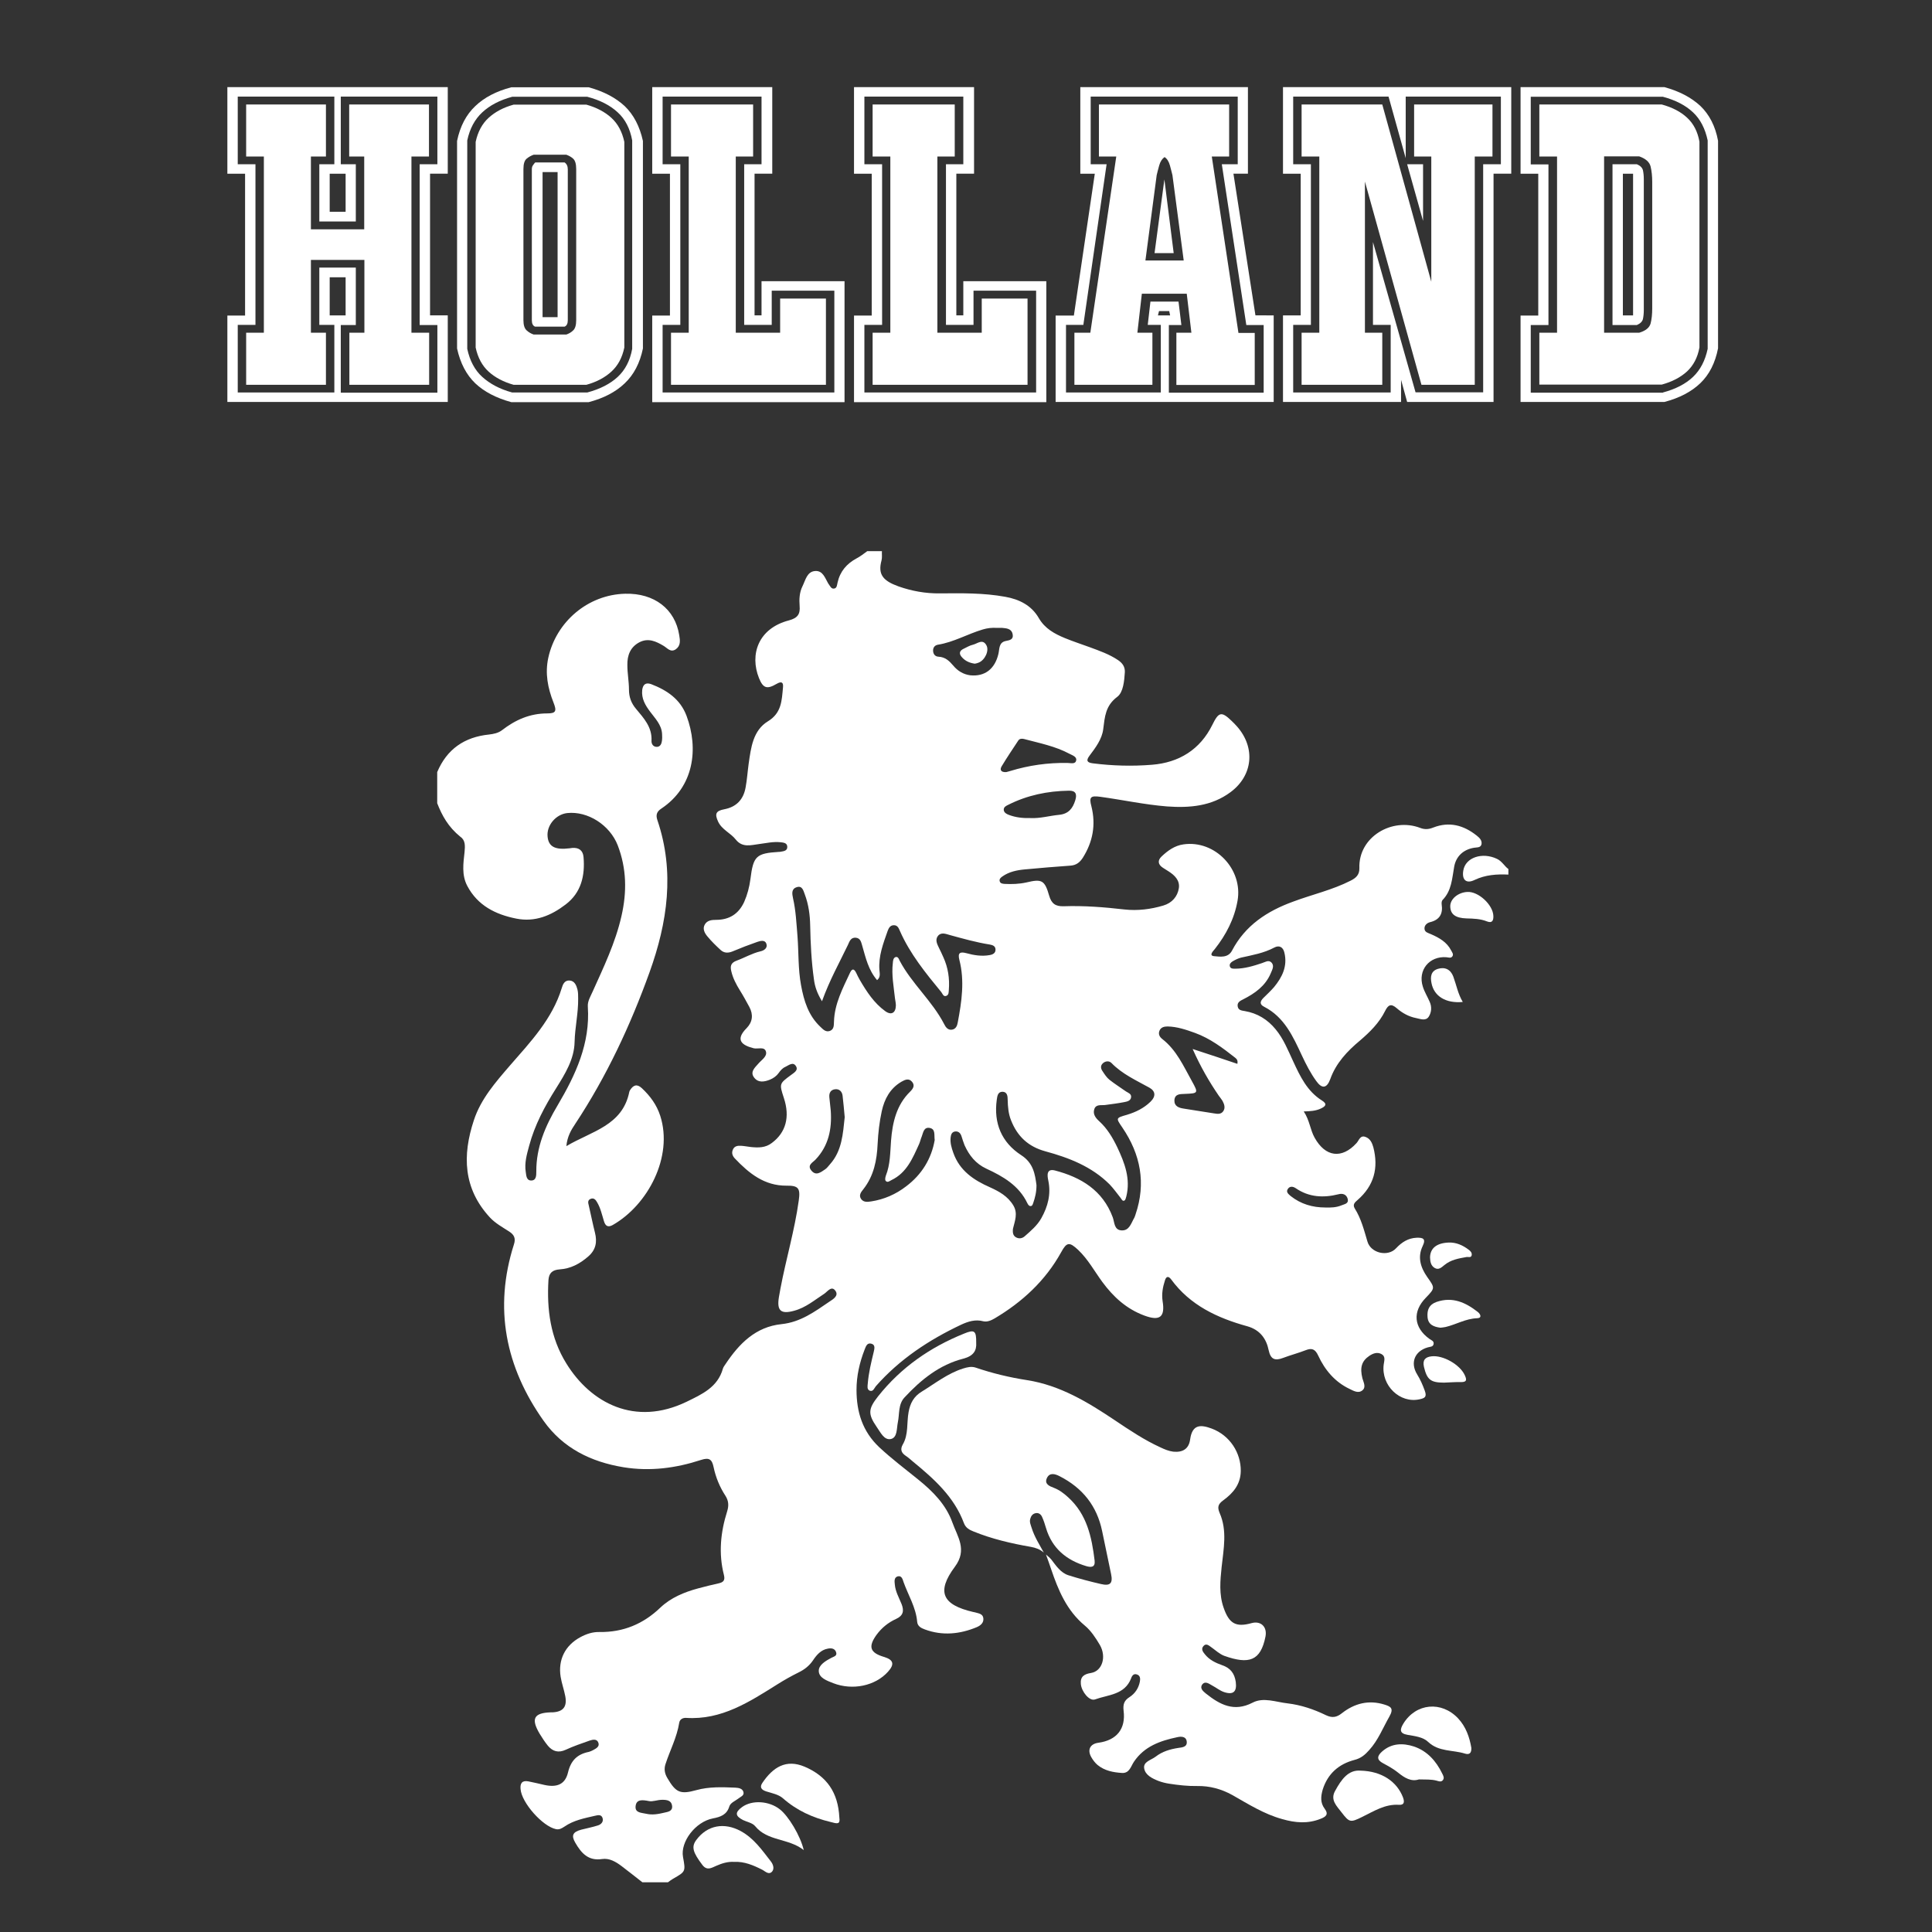 <?xml version="1.0" encoding="utf-8"?>
<!-- Generator: Adobe Illustrator 25.0.1, SVG Export Plug-In . SVG Version: 6.00 Build 0)  -->
<svg version="1.1" id="Laag_1" xmlns="http://www.w3.org/2000/svg" xmlns:xlink="http://www.w3.org/1999/xlink" x="0px" y="0px"
	 viewBox="0 0 1080 1080" style="enable-background:new 0 0 1080 1080;" xml:space="preserve">
<rect x="0" y="0" width="1080" height="1080" fill="#333333" stroke="none"/>
<style type="text/css">
	.st0{fill:#FFFFFF;}
</style>
<g>
	<path class="st0" d="M244.4,449c0-5.8,0-11.6,0-17.4c5.4-12.8,15.2-19.6,29-21c2.5-0.3,5.1-0.8,7.2-2.4c7.5-5.8,15.6-9.4,25.3-9.4
		c4.9,0,5.4-1.3,3.5-6.1c-3.2-8.1-4.8-16.3-2.9-25c4.4-20.1,22.1-35.3,43-35.8c16.2-0.4,27.9,8.5,30.2,23.2c0.5,2.9,0.9,5.9-2,7.9
		c-2.9,1.9-4.7-0.8-6.8-2c-4.2-2.5-8.5-4.5-13.4-2c-5.2,2.7-6.9,7.4-6.8,12.8c0,4.6,0.9,9.2,0.9,13.7c0,4.2,1.3,7.6,3.9,10.7
		c4.3,5.2,9.1,10.2,8.7,17.9c-0.1,1.7,0.9,3.5,3.1,3.4c1.8-0.1,2.5-1.7,2.7-3.2c0.2-1.3,0.2-2.7,0.1-4.1c-0.3-5.1-3.9-8.6-6.7-12.4
		c-2.7-3.6-4.9-7.3-4.4-12.1c0.4-3.1,2-4.3,4.9-3.3c8.9,3.4,16.4,8.4,19.9,17.8c6.8,18.3,4.2,39.6-14.1,51.8
		c-2.6,1.7-3.2,3.6-2.2,6.5c9.8,28.9,5.6,57.2-4.4,85c-10.7,29.7-24,58.2-41.5,84.7c-2.3,3.4-4.5,7.1-5,12.5
		c14.1-8.4,31.4-11.4,35.2-30.4c0.1-0.3,0.2-0.6,0.4-0.9c1.8-2.8,3.8-3.7,6.6-1.1c4.7,4.4,8.3,9.3,10.3,15.5
		c7.3,22.8-6.9,49.8-26.6,61c-2.7,1.5-4.1,0.5-4.9-2.2c-1.1-3.6-1.9-7.3-3.8-10.5c-0.8-1.4-1.8-2.7-3.7-1.9c-1.6,0.7-1.4,2.1-1,3.5
		c1.2,5.1,2.2,10.3,3.5,15.4c1.3,5.2,0.5,9.6-3.8,13.3c-4.7,4.1-9.8,6.8-16,7.2c-3.9,0.3-5.9,1.9-6.2,5.9c-1,16.5,1.1,32.4,10,46.7
		c13.7,22.2,38.4,35.3,67.2,21.4c8.6-4.2,17.4-8.1,20.3-18.5c0.3-1,1-1.8,1.5-2.6c7.6-11.4,16.8-20.8,31.3-22.3
		c10.6-1.1,18.6-7,26.8-12.6c2-1.3,5.2-3.2,3.4-5.9c-2.2-3.3-4.5,0.3-6.3,1.5c-5.4,3.5-10.4,7.8-16.8,9.5c-7.5,2.1-9.8,0-8.6-7.5
		c0.3-1.7,0.6-3.4,0.9-5c3.1-16.4,7.9-32.4,10.2-49c1-6.9-0.1-8.5-6.8-8.4c-12.4,0.1-21-6.9-28.9-15.2c-1.4-1.5-2-3.2-1-5.2
		c0.9-1.8,2.7-2,4.4-1.9c1.9,0.1,3.7,0.5,5.6,0.7c4.1,0.4,8.1,0.5,11.7-2.3c7.8-5.8,10.2-14.5,6.7-25.1c-2.6-8-2.6-8,3.9-12.8
		c1.7-1.3,4.4-2.7,2.8-5.1c-1.6-2.5-4-0.4-5.9,0.5c-1.6,0.7-2.7,2-3.7,3.4c-1.2,1.7-2.9,2.9-4.8,3.7c-3.2,1.3-6.6,1.9-8.9-1.1
		c-2.5-3.2,0.4-5.6,2.4-7.9c1.7-2,4.9-3.9,4.2-6.6c-0.8-3-4.4-1.4-6.8-1.9c-6.4-1.6-10.8-4.5-4-11.3c3.3-3.4,3.8-7.5,1.5-11.8
		c-1.7-3.1-3.4-6.3-5.3-9.3c-2.1-3.4-3.9-6.8-4.8-10.7c-0.7-2.9-0.2-4.7,3-5.9c4.4-1.6,8.6-4.1,13.3-5.2c1.9-0.4,4.2-1.8,3.3-4.3
		c-0.8-2.2-3.2-1.6-5-1c-4.6,1.6-9.3,3.4-13.8,5.3c-2.4,1-4.7,1.1-6.7-0.7c-2.6-2.4-5.2-4.9-7.5-7.7c-1.5-1.8-2.8-4.2-1.4-6.6
		c1.3-2.3,3.8-2.6,6.3-2.6c7.4,0,12.6-3.3,15.7-10c1.8-4.1,2.9-8.3,3.5-12.8c1.6-12.9,3.2-14.4,16-15.2c0.3,0,0.7,0,1-0.1
		c1.7-0.3,3.7-0.5,3.6-2.8c-0.1-2.2-2.2-2.3-3.9-2.5c-4-0.4-7.8,0.5-11.7,1c-4.7,0.6-9.5,2.2-13.2-2.5c-2.9-3.7-7.8-5.5-9.9-10.1
		c-1.9-4.2-1.3-5.9,3.4-6.8c6.9-1.3,10.8-5.5,12-12.2c0.8-4.3,1.1-8.8,1.7-13.2c1.3-9,2.4-18.7,10.8-23.8c7.7-4.7,7.7-11.7,8.4-18.9
		c0.3-2.8-0.7-3.7-3.6-2c-5.3,3.1-7.5,2.5-9.8-3.2c-5.3-13.2-0.5-27.8,16.7-32.3c4.9-1.3,6.4-3.5,6-8.1c-0.3-3.7-0.1-7.6,1.6-11
		c1.7-3.4,2.5-8.2,7.1-8.5c4.3-0.3,5.5,3.9,7.3,7c0.1,0.1,0.2,0.3,0.3,0.4c0.8,1.1,1.4,2.7,3,2.4c1.6-0.2,1.6-2.1,1.9-3.3
		c1.4-6.3,5.1-10.6,10.7-13.6c2.1-1.1,4-2.6,5.9-4c2.7,0,5.5,0,8.2,0c-0.1,1.7,0.2,3.5-0.2,5.1c-2.2,8,0.9,11.5,9.5,14.6
		c7.4,2.6,15.1,4,23,3.9c12.3-0.1,24.5-0.3,36.6,1.9c7.9,1.4,14.7,4.8,18.8,11.9c3.4,5.9,8.8,8.8,14.6,11.2
		c4.6,1.9,9.3,3.4,13.9,5.1c5.4,2,10.9,3.9,15.8,7.2c2.5,1.7,3.9,3.7,3.8,6.7c-0.3,5-0.9,11.3-4.2,13.8c-6.7,5-7,11.2-7.9,18.2
		c-0.7,5.5-4.3,10.3-7.7,14.8c-2,2.7-1.3,3.8,1.9,4.2c11,1.4,22.1,1.7,33.1,0.8c15.1-1.2,26.9-8.5,33.7-22.3c3.5-7.1,5-7.8,10.7-2.3
		c1.1,1.1,2.2,2.1,3.2,3.3c10.3,11.8,8.8,27.3-3.7,36.6c-10.6,7.9-22.9,8.9-35.5,8c-12.6-1-24.9-3.7-37.4-5.4
		c-5.3-0.7-6.3,0.1-4.9,5.3c2.6,10.4,0.8,19.9-4.8,28.8c-1.7,2.6-3.7,4.2-7,4.4c-8.5,0.6-16.9,1.3-25.4,2.1
		c-4.4,0.4-8.8,1.3-12.5,3.9c-1,0.7-2,1.5-1.5,2.9c0.4,1.1,1.6,1.2,2.6,1.3c4.1,0.2,8.1,0.1,12.2-0.8c8.7-2.1,10.3-1.3,12.8,7.4
		c1.3,4.5,3.6,6,8,5.9c11.4-0.4,22.8,0.5,34.1,1.8c7.3,0.8,14.7-0.1,21.7-2.2c4.8-1.4,8-5,8.7-9.8c0.6-4.3-2.4-7.2-5.9-9.4
		c-1-0.6-2-1.3-3-1.9c-2.8-1.8-3.1-4.1-0.8-6.3c3.5-3.3,7.3-6.1,12.3-6.8c17.6-2.5,33.3,13.9,30.2,31.5c-1.8,10.2-6.4,19-12.7,27
		c-1,1.2-3.5,3.7-0.4,4c3.3,0.3,7.8,1.1,10-3.1c7.4-14.1,19.6-22.1,34.2-27.4c10.7-4,21.9-6.5,32.1-11.7c3-1.5,5-3.3,4.9-7
		c-0.6-17.5,18.3-28.5,34-22.5c2.6,1,4.8,0.8,7.3-0.2c9-3.5,17-1.3,24.3,4.5c1.5,1.2,3,2.6,2.7,4.7c-0.4,2.2-2.6,1.8-4.2,2.1
		c-6.1,1-10.1,4.9-11.1,10.6c-1.2,6.6-1.4,13.4-6.5,18.6c-0.5,0.5-0.6,1.7-0.5,2.4c0.8,5.3-1.1,8.7-6.5,10c-1.6,0.4-3.2,1.7-3.1,3.6
		c0.1,2.1,2.1,2.4,3.6,3.1c4.6,2,8.9,4.4,11.3,9.1c0.5,1,1.5,2.1,0.7,3.3c-0.8,1.2-2.2,0.6-3.3,0.5c-9.6-0.8-16.2,7.3-13.2,16.5
		c0.9,2.9,2.6,5.6,3.8,8.4c1.3,2.9,1,5.9-0.5,8.3c-1.7,2.6-4.6,1.3-7.1,0.8c-4.1-0.8-7.7-2.8-10.8-5.5c-3.2-2.8-4.8-1.9-6.5,1.5
		c-3.3,6.7-8.5,11.8-14.1,16.6c-7.1,5.9-13.4,12.6-16.6,21.6c-1.9,5.1-4.6,5.5-7.8,1c-3.2-4.4-5.7-9.3-8-14.2
		c-5-10.7-9.8-21.5-21.1-27.3c-2.6-1.3-2.4-2.9-0.6-4.8c2-2,4.2-4,6.1-6.2c4.6-5.6,7.6-11.7,5.8-19.2c-0.7-3.2-2.9-4.4-5.7-2.9
		c-5.8,3.1-12.2,4.2-18.5,5.6c-1.6,0.4-3.2,1.2-4.6,2c-1,0.6-2.1,1.5-1.7,2.9c0.4,1.4,1.9,1.3,3,1.3c5.2,0,10.1-1.5,14.9-3.1
		c1.7-0.5,3.7-2,5.3-0.4c1.9,1.9,0.4,4.2-0.4,6.2c-3,7-8.8,11.1-15.3,14.4c-1.6,0.8-3.6,1.7-3.1,4.1c0.4,2.1,2.3,2.2,4,2.5
		c7,1.2,12.7,4.7,17.2,10.2c4.4,5.3,6.9,11.7,9.8,17.9c3.9,8.4,7.8,16.7,16.1,21.9c3.2,2,1.9,3.3-0.7,4.5c-2.8,1.3-5.8,1.5-9.5,1.6
		c3.3,4.9,3.6,10.3,6.1,14.7c6,10.8,15.2,12,23.4,3c1.4-1.5,2-4.5,4.9-3.5c2.7,0.9,3.8,3.3,4.5,5.8c3,11.6,0.4,21.5-8.8,29.5
		c-1.5,1.3-2.9,2.5-1.6,4.7c3.6,5.7,5.2,12.1,7.1,18.5c1.9,6.6,11.5,8.7,16,3.8c3.1-3.3,6.7-5.7,11.5-5.9c3.4-0.1,5.4,0.4,3.4,4.6
		c-3,6.2-1.2,12,2.5,17.3c4.4,6.2,4.5,6.2-0.8,11.7c-7.5,7.7-6.7,16.6,2,22.9c1.1,0.8,2.7,1.2,2.4,2.9c-0.3,1.7-2,1.5-3.3,1.9
		c-7.3,2.1-9.9,8.6-5.9,15.1c1.8,2.9,3.1,5.9,4.3,9.2c1.3,3.6-0.3,4.1-2.9,4.7c-11,2.5-21.6-7.7-20.1-19.4c0.3-2.2,1.2-4.6-1.3-5.9
		c-2.3-1.2-4.6-0.4-6.7,1c-4.3,2.9-5.4,6.5-3.9,12.6c0.6,2.2,2.2,4.9,0,6.7c-2.3,1.9-4.9,0.3-7.2-0.8c-8.2-3.9-13.8-10.6-17.5-18.6
		c-1.7-3.7-3.6-4.4-7.1-3c-4.1,1.6-8.4,2.7-12.6,4.3c-4.5,1.7-6.9,0.8-8-4.3c-1.3-6.5-4.9-11.4-11.9-13.4
		c-16.7-4.6-32-11.7-42.6-26.2c-1.5-2-2.8-1.8-3.5,0.6c-1.2,3.7-1.9,7.5-1.3,11.5c1.5,9-1.6,11.3-10.2,8.1
		c-10-3.7-17.3-10.4-23.5-18.8c-4.4-6-8-12.7-13.5-17.9c-4.9-4.6-6.4-4.4-9.5,1.3c-8.8,15.9-21.7,27.8-37.2,37
		c-1.9,1.1-4.1,2.1-6.3,1.6c-4.5-1.2-8.5,0.1-12.4,1.9c-18,8.5-34.4,19.3-47.7,34.4c-0.9,1.1-1.5,3.2-3.4,2.5
		c-1.7-0.7-1.2-2.7-1.1-4.1c0.5-6,1.9-11.7,3.3-17.5c0.4-1.8,1.1-4.1-1.4-4.7c-2.4-0.6-3,1.7-3.7,3.4c-2.8,7.2-4.5,14.7-4.5,22.4
		c0,12.3,3.3,23.3,12.8,32.2c6.9,6.4,14.3,12,21.6,17.9c8.2,6.6,15.6,14,19.2,24.1c2.8,7.9,8.5,15.2,1.4,24.7
		c-10.5,14.1-7,21.3,10.2,25.3c0.3,0.1,0.7,0.1,1,0.2c1.9,0.6,4.4,0.7,4.7,3.3c0.3,2.6-1.6,4.1-3.7,5c-9.4,3.9-19.1,4.9-28.9,1.3
		c-2.2-0.8-4.2-1.8-4.4-4.4c-0.7-8-5-14.8-7.6-22.1c-0.5-1.5-1-3.8-3.3-3.2c-2,0.6-1.8,2.7-1.6,4.4c0.3,4,2.3,7.4,3.8,11.1
		c1.5,3.8,0.9,6.5-3.1,8.3c-4.4,2-8.1,5-11,9c-4.7,6.6-3.5,9.9,4.2,12.2c5.4,1.6,6.1,4.1,2.3,8.3c-7.1,7.9-19.7,10.6-30.6,6.4
		c-3.5-1.4-8-2.9-8.1-6.8c-0.1-3.4,3.9-5.7,7.1-7.4c1.3-0.7,3.3-1,2.6-3.1c-0.7-2.2-2.8-2.4-4.7-2c-3.8,0.7-6.2,3.5-8.2,6.5
		c-2.1,3.1-4.8,5.2-8.1,6.8c-4,2-7.8,4.1-11.6,6.5c-15.8,9.9-31.4,20.2-51.3,18.9c-1.8-0.1-3.5,0.8-3.8,2.7
		c-1.3,8.2-5.2,15.5-7.7,23.2c-0.9,2.8-0.4,5.3,1.1,7.8c4.7,8,7.1,9.2,16.1,6.7c7.2-2,14.5-1.7,21.8-1.4c1.8,0.1,4.1,0.4,4.6,2.5
		c0.5,2-1.7,2.6-3,3.7c-1.7,1.3-4.2,2.2-4.9,4.3c-1.4,4.7-5,5.9-9.2,6.7c-9.8,1.9-18.2,13.1-16.7,21.5c1.5,8.2,1.5,8.2-5.5,12.2
		c-1,0.6-2,1.3-2.9,2c-4.8,0-9.5,0-14.3,0c-3.9-3-7.7-6.1-11.7-9.1c-3.2-2.4-6.8-4.5-10.8-3.9c-7.8,1.2-11.7-3.4-15-9.1
		c-2.4-4.1-1.4-6,3.3-7.3c3.1-0.8,6.3-1.4,9.4-2.4c1.6-0.5,3.1-1.9,2.6-3.9c-0.6-2.3-2.5-1.9-4.2-1.5c-6,1.4-12,2.5-17.2,6.1
		c-1.4,0.9-2.8,1.8-4.7,1.4c-7.4-1.5-19.2-14.7-19.8-22.4c-0.3-3.2,0.8-5,4.4-4.3c3,0.6,6,1.3,9,2c6.9,1.5,11.5-0.3,13.1-6.9
		c1.6-6.8,5.2-10.3,11.7-11.6c0.8-0.2,1.6-0.6,2.4-1c1.6-0.9,3.7-1.9,2.9-4.1c-0.8-2.3-3.1-1.8-4.9-1.2c-4.5,1.6-9,3.1-13.3,5.1
		c-4.1,1.9-7.3,1-10-2.2c-1.7-2.1-3.2-4.4-4.6-6.7c-5-8.4-3.3-11.7,6.2-12c0.3,0,0.7,0,1,0c5.9-0.3,8.2-3.1,7.1-9
		c-0.7-3.7-2-7.2-2.6-10.9c-1.5-9.5,2.5-17.5,11-22.1c3.3-1.8,6.9-3,10.7-2.9c13.3,0.2,24.5-4.5,34-13.6c5.9-5.6,13.4-8.7,21.2-10.8
		c3.8-1,7.6-2,11.4-2.8c2.7-0.6,3.7-1.7,3-4.6c-3.1-12.1-1.9-24,1.8-35.7c1-3.2,0.8-5.9-1-8.7c-3.2-4.9-5.4-10.3-6.6-16
		c-0.9-4.3-2.4-5.5-7-4c-14.1,4.6-28.4,6.5-43.3,4.1c-18.3-3-33.9-10.7-44.7-25.9c-21.3-30.1-28-63-16.6-98.7
		c1.1-3.4,0.1-5.4-2.7-7.2c-3.7-2.4-7.6-4.5-10.7-7.8c-15-16.2-15.5-34.8-9-54.4c3.9-11.9,12.1-21.2,20.1-30.5
		c11.5-13.2,23.7-26,29-43.3c0.6-2.1,1.6-4.5,4.4-4.3c2.8,0.2,3.8,2.7,4.4,5c0.4,1.6,0.4,3.4,0.4,5.1c0.1,8.2-1.8,16.1-2,24.3
		c-0.2,9.6-5.3,17.8-10.3,25.8c-6.4,10.1-12,20.6-15.1,32.2c-1.3,4.8-2.7,9.6-1.9,14.6c0.3,1.9,0.3,4.7,2.9,4.8c3,0.1,3-2.8,3-5
		c-0.1-13.6,5.1-25.6,11.9-37c10.1-17.1,18.3-34.6,16.9-55.2c-0.2-3,1.4-5.5,2.6-8.2c6.2-13.8,12.8-27.4,16.2-42.4
		c3.1-13.5,2.9-26.6-2.1-39.6c-4.4-11.3-16.7-19.2-28.2-18c-6.4,0.7-11.6,6.9-11,13.1c0.5,5.7,4.2,7.6,12.3,6.6
		c0.5-0.1,1-0.1,1.5-0.2c3.7-0.3,6,1.4,6.3,5.1c0.9,10.4-1.3,19.9-10,26.5c-8.1,6.2-17.1,10-27.6,7.9c-11.6-2.3-21.6-7.3-27.4-18.3
		c-3.2-6.1-2.2-12.6-1.5-19c0.3-3.3,0.5-6.5-2.3-8.4C250.5,462.2,247.1,455.9,244.4,449z M579.4,662.5c0,4-0.8,7-1.8,9.9
		c-0.3,0.8-0.5,1.8-1.5,1.8c-1,0-1.4-0.9-1.8-1.6c-4.7-9.9-13.6-15-22.9-19.3c-6-2.8-9.6-7.4-12.2-13.1c-0.7-1.7-1.2-3.5-1.8-5.3
		c-0.6-1.6-1.7-2.6-3.5-2.4c-1.9,0.3-2.3,1.8-2.5,3.4c-0.3,3,0.5,5.7,1.5,8.5c3.5,10,11.4,15.3,20.5,19.3c5.1,2.3,10,5,13.1,10.2
		c2.6,4.4,0.8,8.6-0.2,12.8c0,0.2,0,0.3-0.1,0.5c-0.1,1.8,0,3.5,1.8,4.5c1.7,0.9,3.4,0.6,4.8-0.6c3.4-3,7-6,9.3-10.1
		c3.7-6.6,5.5-13.5,3.9-21.1c-0.6-2.8-1.1-6.8,3.7-5.6c14.6,3.8,26.7,11.1,32.3,26.1c1.1,2.9,0.7,7.2,5,7.4c4.4,0.2,5.3-4.1,7.1-7.1
		c0.3-0.6,0.5-1.3,0.7-1.9c5.9-17.4,2.8-33.5-7.4-48.5c-3.6-5.3-3.8-5.3,2.5-7.1c5-1.5,9.5-3.7,13.2-7.3c3.2-3.1,2.8-6-0.6-7.9
		c-7.4-4.1-15.2-7.6-21.2-13.8c-1.2-1.2-3.2-1.2-4.7,0.1c-1.6,1.4-1.3,3.1-0.2,4.6c1.1,1.7,2.3,3.5,3.8,4.7c2.9,2.3,6.1,4.3,9.2,6.5
		c1.2,0.8,3.1,1.3,2.9,3.2c-0.2,2.1-2.3,2.5-3.9,2.8c-3.5,0.7-7.1,1.1-10.6,1.6c-2.2,0.3-5.2-0.6-6.1,2.4c-0.9,2.8,0.9,5,2.8,6.7
		c4.5,4.1,7.5,9.2,10.1,14.6c4.1,8.7,7.5,17.6,5,27.5c-0.2,0.8-0.5,1.9-1,2.2c-1.2,0.6-1.6-0.8-2.2-1.5c-2-2.5-3.9-5.2-6.1-7.5
		c-10-10-22.7-14.9-35.9-18.5c-9.6-2.6-15.7-8.4-19.2-17.3c-1.5-3.7-1.8-7.6-1.9-11.5c0-2-0.2-4.5-3-4.5c-2.6,0.1-2.8,2.5-3.1,4.5
		c-1.8,13.1,2.7,23.8,13.6,30.9C577.7,650.1,578.6,656.5,579.4,662.5z M459.5,559.7c-2.8-4.6-4-8.3-4.5-12.2c-1.4-9.9-1.9-20-2.1-30
		c-0.1-6-0.9-11.9-3-17.5c-0.8-2.1-1.4-5.2-4.7-4c-2.9,1-2.4,3.7-1.9,6.1c1.6,7,1.9,14.1,2.5,21.2c0.7,9.1,0.3,18.4,2,27.5
		c1.6,8.7,4.1,16.9,10.8,23.2c1.5,1.4,2.9,3.1,5.3,2.3c2.4-0.9,2.2-3.2,2.3-5.2c0.3-10,4.9-18.6,9-27.4c1.2-2.5,2.3-2.1,3.4,0.1
		c0.7,1.4,1.3,2.8,2.1,4.1c3.8,6.5,7.9,12.8,14.1,17.3c3.4,2.5,5.9,1.1,6-3.1c0-1.3-0.3-2.7-0.5-4c-0.7-6.6-2-13.1-1.2-19.8
		c0.1-1.2,0.2-2.6,1.3-3.2c1.5-0.7,2.1,1,2.5,1.9c6.8,12.9,18.2,22.5,24.9,35.5c0.8,1.6,2,3.4,4.3,3.1c2.2-0.3,3-2.2,3.3-4.1
		c2.2-11.6,3.9-23.2,0.9-34.9c-1-3.9,0.3-4.7,3.8-3.8c4.3,1.2,8.7,1.9,13.1,1.1c1.8-0.3,3.4-1.1,3.3-3.2c-0.1-1.9-1.6-2.4-3.2-2.7
		c-7.6-1.2-15-3.3-22.3-5.3c-2.2-0.6-4.9-1.8-6.7,0.5c-1.7,2.2-0.4,4.6,0.6,6.7c0.8,1.7,1.7,3.4,2.4,5.1c2.7,5.9,3.6,12,3.1,18.4
		c-0.1,1.2,0,2.6-1.2,3.2c-1.8,0.9-2.3-1.1-3-2c-8.8-10.7-17.5-21.4-23.1-34.1c-0.7-1.6-1.3-3.3-3.4-3.3c-2.1,0-2.9,1.6-3.5,3.2
		c-2.5,7.1-5.2,14.1-4.6,21.8c0.1,1.8,0.8,4-1.3,5.7c-4.9-5.7-6.4-12.6-8.3-19.2c-0.6-1.9-0.9-4.2-3.5-4.5c-2.9-0.3-3.6,2-4.5,4
		C469.2,538.2,463.7,548,459.5,559.7z M522.5,637.3c-0.4-2.9,0.6-6.2-2.9-6.8c-3.2-0.5-3.5,2.6-4.3,4.7c-0.6,1.4-0.9,2.9-1.5,4.3
		c-3.6,7.9-6.9,16.1-15.5,20.2c-1,0.5-2.2,1.6-3.2,0.4c-0.5-0.6-0.2-2,0.1-2.9c2.5-6.3,2.4-12.9,2.9-19.6c0.8-10.1,3-19.9,10.7-27.4
		c1.5-1.5,2.8-3.3,1.1-5.4c-1.8-2.2-3.9-1.3-6-0.1c-6.3,3.7-9.5,9.6-11,16.5c-1.3,6-2,12.1-2.3,18.2c-0.4,9.2-2.1,17.9-8,25.4
		c-1.3,1.6-2.7,3.4-1.2,5.5c1.4,1.9,3.6,1.6,5.6,1.3c7.2-1.1,13.8-4,19.5-8.4C515.3,656.6,520.7,647.7,522.5,637.3z M691.7,594.7
		c0.4-2.1-0.5-2.8-1.2-3.4c-7-5.5-14-10.8-22.5-13.9c-5-1.8-10-3.5-15.3-3.6c-1.9,0-3.8,0.4-4.6,2.5c-0.7,1.9,0.2,3.4,1.6,4.5
		c8,6.2,11.9,15.2,16.6,23.6c3.7,6.7,3.6,6.8-4.1,7.1c-2.6,0.1-5.5,0-5.7,3.6c-0.1,3.3,2.5,4.2,5.1,4.6c5.7,0.9,11.4,1.8,17.1,2.7
		c1.9,0.3,3.8,0.6,5.1-1.2c1.3-1.9,0.6-3.9-0.4-5.8c-0.6-1-1.4-1.9-2.1-2.9c-5.4-7.9-10.2-16.2-14.6-26.1
		C675.8,589.3,683.6,592,691.7,594.7z M557.3,351c-2.7-0.2-5.4,0.1-8,0.9c-8.4,2.5-16.2,7.1-25,8.5c-1.7,0.3-2.7,1.5-2.7,3.2
		c0,2,1.1,3.4,3,3.5c3.8,0.2,6,2.3,8.3,5c2.4,2.9,5.6,4.9,9.5,5.4c8.1,0.8,13.7-3.5,15.7-11.9c0.7-2.8,0.1-6.5,4.2-7.3
		c2.1-0.4,4.3-0.8,3.8-3.6c-0.4-2.7-2.5-3.4-4.9-3.6C560.1,350.9,558.7,351,557.3,351z M575.9,457.3c5.5,0.3,10.8-1.3,16.1-1.8
		c5.3-0.5,7.7-3.6,9.1-8.2c1.1-3.5,0.1-5.4-3.6-5.3c-11.9,0.2-23.2,2.5-33.9,7.9c-1.2,0.6-2.6,1.2-2.5,2.9c0.2,1.5,1.5,2.2,2.8,2.7
		C567.8,457,571.8,457.4,575.9,457.3z M562.5,431.6c0.6-0.2,1.4-0.3,2.2-0.6c10.5-3.2,21.1-4.7,32.1-4.5c1.7,0,4.4,0.9,4.8-1.5
		c0.4-2-2.2-2.8-3.7-3.6c-8-4.3-16.9-6-25.5-8.3c-1.2-0.3-2.5-0.2-3.2,0.9c-3.1,4.7-6.2,9.3-9.1,14.1
		C558.7,430.2,559.4,431.8,562.5,431.6z M472.2,624.5c-0.4-4.1-0.7-8.1-1.2-12.1c-0.3-2.2-1.8-3.8-4.2-3.5c-2.4,0.3-3.4,2-3.2,4.4
		c0.2,2.5,0.6,5.1,0.8,7.6c0.7,10.2-1.2,19.6-8.5,27.3c-1.6,1.7-4.9,3.1-2.3,6.2c2.6,3.1,5.2,0.9,7.6-0.7c1.1-0.7,1.9-1.9,2.8-2.9
		C470.7,643.3,471.2,633.8,472.2,624.5z M740.9,675c3.1,0.1,6.1,0,9-1.2c1.6-0.7,4.1-0.9,3.5-3.5c-0.6-2.5-2.7-3.4-5.2-2.7
		c-8.4,2.1-16.5,1.7-23.9-3.4c-1.5-1-3.4-1.3-4.5,0.6c-1,1.7,0.6,2.8,1.7,3.8C727.2,673.1,733.7,675,740.9,675z M362.7,1006.8
		c-3.6-0.7-7-1.1-7.4,2.9c-0.4,3.8,3.4,3.6,5.9,4.2c3.4,0.8,6.8,0.2,10.1-0.6c2.2-0.5,4.8-0.8,4.4-3.9c-0.4-3-3-3.3-5.5-3.3
		C367.4,1006.1,364.8,1007.3,362.7,1006.8z"/>
	<path class="st0" d="M843.2,488.9c-6.5-0.3-12.8,0.1-18.9,3c-4.7,2.3-7.2-0.1-6.3-5.3c1.2-7.3,10.6-10.4,18.8-6.5
		c2.8,1.3,4.1,4,6.4,5.7C843.2,486.9,843.2,487.9,843.2,488.9z"/>
	<path class="st0" d="M583.5,867.9c-2.1-1.8-4.5-2.7-7.3-3.2c-10.9-1.9-21.7-4.4-32-8.6c-2.3-0.9-4.3-2-5.3-4.5
		c-5.5-14.9-16.8-24.9-28.6-34.6c-1.3-1.1-2.6-2.3-4-3.2c-2.5-1.7-3.2-3.6-1.6-6.4c3.2-5.5,2.1-12,3.2-18c0.9-5,2.9-8.8,7.4-11.5
		c7.5-4.6,14.5-10.2,23.1-12.9c2.3-0.7,4.6-1.3,7-0.5c9.4,3.2,19,5.5,28.7,7c18.6,2.9,34.1,12.4,49.2,22.5
		c8.2,5.5,16.4,11,25.4,15.1c2.3,1.1,4.7,2.1,7.2,2.4c5.3,0.5,8.7-1.6,9.4-6.9c1.2-8.5,5.9-8.3,12.1-6c10.1,3.8,16.3,13.5,16.2,23.7
		c-0.1,7.5-4.3,12.4-9.8,16.4c-2.9,2.1-3.4,3.8-2,7.1c4.3,9.8,2.2,20,1.1,30.2c-0.8,7.6-1.5,15.3,1.1,22.7c3.1,9,6.9,11.1,15.8,8.6
		c4.9-1.3,8.7,2,7.6,7.6c-2.7,13.5-9.1,15.7-23.1,10.7c-2.6-1-4.8-3.1-7.2-4.8c-1.4-1-2.9-2.4-4.4-0.6c-1.4,1.6-0.3,3.2,0.8,4.5
		c2.5,3.2,6.1,4.9,9.8,6.2c4.6,1.6,6.8,4.6,7.5,9.3c0.7,5.4-1.3,7.4-6.5,5.7c-2.4-0.8-4.4-2.5-6.7-3.7c-1.7-0.9-3.8-2.7-5.5-0.6
		c-1.6,2.1,0.4,3.8,2,5.1c7.8,6.2,15.7,10.5,26.1,5.1c6.1-3.2,13.1-0.3,19.6,0.4c7.5,0.9,14.6,3.3,21.4,6.6c3.4,1.6,5.9,1.3,8.8-1
		c7.1-5.6,15.1-7.7,24-4.9c3.5,1.1,5.3,2.1,2.6,6.8c-3.6,6.3-6.2,13.1-11.2,18.6c-2.3,2.6-4.6,4.6-8.2,5.5
		c-8.8,2.3-15,7.7-17.8,16.6c-1.1,3.8-1.4,7.4,1.1,10.7c2.4,3.2,0.6,4.5-2.2,5.6c-7.2,2.9-14.2,2.3-21.5,0.2
		c-10.2-2.8-19-8.4-28-13.5c-6.2-3.4-12.6-5.1-19.5-5c-5.3,0.1-10.5-0.5-15.7-1.3c-2-0.3-4-0.8-5.9-1.5c-3.6-1.4-7.5-3.3-8.1-7.1
		c-0.6-3.7,3.9-4.6,6.4-6.5c3.7-2.9,8.1-4.2,12.7-4.9c2.2-0.3,5-0.5,4.7-3.5c-0.3-3-3.2-3-5.3-2.5c-9.5,2-18.4,5.1-24.2,13.7
		c-1.7,2.5-2.5,6.5-6.6,6.3c-4.9-0.3-9.8-1.2-13.8-4.5c-1.4-1.2-2.6-2.8-3.5-4.4c-2.3-4.1-0.6-7.4,4.1-8c10.1-1.4,15.3-7.7,14-17.9
		c-0.4-3.6,0.3-5.7,3.3-7.6c3.1-2,5.1-5,5.8-8.7c0.3-1.6,0.2-3.3-1.5-3.9c-1.9-0.8-2.9,0.6-3.4,2.1c-3.6,9.3-12.8,9.1-20.2,11.8
		c-3.1,1.1-7.5-4.3-7.9-8.6c-0.4-4.2,1.9-5.6,5.7-6.2c6.2-1,8.8-9,4.9-15.7c-2.3-3.9-5-8-8.4-10.8c-10.1-8.4-14.8-19.7-18.8-31.5
		c-0.9-2.7-1.9-5.5-2.9-8.2c1,0.9,2.1,1.7,3,2.8c2.7,3.5,5.2,7.4,9.6,8.8c6,1.9,12.1,3.5,18.2,4.9c5.1,1.2,6.7-0.4,5.6-5.6
		c-1.6-8-3.4-16-5-24c-2.9-14.1-11-24.2-23.8-30.7c-2.5-1.3-5.6-2.2-7.1,1.1c-1.5,3.3,1.5,4.5,3.9,5.4c3.1,1.2,5.6,3.1,8,5.3
		c10.5,9.5,13.2,22.2,14.8,35.4c0.4,3.7-1.8,3.9-4.6,3.1c-11.1-3.3-19.2-9.9-22.6-21.4c-0.6-2.1-1.3-4.2-2.2-6.2
		c-0.7-1.5-2-2.4-3.7-2c-1.7,0.4-2.5,1.7-2.9,3.2c-0.5,1.8,0.3,3.3,0.8,5C578.3,859.2,581.1,863.5,583.5,867.9z"/>
	<path class="st0" d="M545.7,750.6c0.3,4.4-1.5,7.4-7.2,8.9c-13.3,3.4-23.6,11.7-32.8,21.6c-3.7,3.9-2.8,9.3-3.8,14
		c-0.7,3.4-0.2,8.4-3.8,9.3c-3.9,0.9-5.9-3.8-8-6.7c-5.1-7.4-4.7-10.2,0.8-17.2c12.8-16.1,29.1-27.4,48-35
		C544.7,743.1,545.8,743.8,545.7,750.6z"/>
	<path class="st0" d="M469.2,1016c0.6,4-1.2,3.5-4.9,2.5c-10-2.4-18.9-6.4-26.7-13.3c-2.4-2.1-6.1-2.8-9.3-3.8
		c-2.7-0.9-3.8-2.3-2.1-4.8c5.9-8.7,13.2-13.4,23.6-9C462.2,992.9,468.5,1002,469.2,1016z"/>
	<path class="st0" d="M760.6,989.8c11.8,0.3,20.3,6.1,23.7,15c0.9,2.5,0.7,4.3-2.3,4.1c-7.8-0.5-14,3.6-20.6,6.8
		c-6.5,3.2-7.1,3.1-11.4-2.5c-2.7-3.6-6.6-7-3.6-12.2C749.8,994.8,753.7,989.2,760.6,989.8z"/>
	<path class="st0" d="M410.3,1040.8c-3.5-0.2-6.7,0.8-9.9,2.2c-2.6,1.1-5.1,2.9-7.7-0.4c-5.4-7.1-6.3-10.2-3.5-14
		c6.2-8.4,15.7-10,24.9-5c7.3,4,11.8,10.5,16.7,16.8c1.3,1.6,2.2,4,0.9,5.7c-1.8,2.2-3.8,0.1-5.4-0.8
		C421.2,1042.7,416.1,1040.5,410.3,1040.8z"/>
	<path class="st0" d="M822.5,977.1c0.1,2.9-1.1,3.9-3.5,3.2c-6.9-2.2-14.7-0.9-20.7-6.6c-2.8-2.7-7.4-3.2-11.4-3.9
		c-4.7-0.8-4.4-3-2.4-6.3c7-11.4,21.3-12.8,30.6-2.9C819.5,965.3,821.5,971.2,822.5,977.1z"/>
	<path class="st0" d="M793.2,994.7c-4.3,1.4-8-0.8-11.8-3.9c-2.5-2-5.4-3.6-8.2-5.1c-3.8-2-3.4-4.1-0.6-6.6
		c5.3-4.7,11.6-4.8,17.8-2.8c7.4,2.5,12.4,8.1,15.8,15.1c0.6,1.2,1.4,2.5,0.3,3.8c-1,1.1-2.3,0.5-3.4,0.2
		C800.1,994.6,797,994.8,793.2,994.7z"/>
	<path class="st0" d="M449.3,1034.2c-8.7-6.8-20.2-4.8-27.2-13.4c-1.5-1.8-4.5-2.3-6.8-3.4c-4.4-2.3-4.5-4.3-0.4-7.3
		c5.6-4,15-3.4,21,1.3C440.7,1015.1,447.4,1026.1,449.3,1034.2z"/>
	<path class="st0" d="M805.2,742.2c-3.9-0.5-6.9-1.8-7.2-6c-0.3-3.9,0.8-6.9,5-8.4c9-3.1,16.3,0.3,23.1,5.6c1.4,1.1,2.6,3.4-0.4,3.5
		c-6.3,0.2-11.7,3.5-17.6,4.9C807.1,742,806.1,742.1,805.2,742.2z"/>
	<path class="st0" d="M834.8,512c0.1,2.5-0.6,4.2-3.5,3.1c-3.7-1.5-7.6-1.6-11.5-1.7c-6.2-0.2-9-2.3-9.1-6.7
		c-0.1-4.1,4.3-7.8,9.5-8.1C826.4,498.2,834.6,505.8,834.8,512z"/>
	<path class="st0" d="M807.2,772.9c-7.5,0-9.5-1.7-11.2-8.8c-0.9-3.9,0.8-5.5,4.2-5.9c6.4-0.8,15.9,4.6,18.6,10.5
		c1,2.2,1.5,3.9-2,3.9C813.7,772.5,810.5,772.8,807.2,772.9z"/>
	<path class="st0" d="M817.7,560.1c-9.5,0.9-16.1-3.2-17.5-10.6c-0.7-3.5-0.3-6.7,3.6-7.9c3.9-1.2,7.1,0.3,8.6,4.3
		C814.1,550.5,815,555.6,817.7,560.1z"/>
	<path class="st0" d="M799.4,702.9c0.1-5,3.5-8,10.3-8.3c4.3-0.2,8,1.5,11.3,4c1,0.7,1.9,1.7,1.7,3c-0.3,1.7-1.9,0.9-3,1.1
		c-4.4,0.8-8.7,1.5-12.3,4.5c-1.6,1.3-3.2,2.9-5.4,1.6C799.8,707.5,799.5,705.2,799.4,702.9z"/>
	<path class="st0" d="M544.9,371c-2.8-0.4-5.1-1.4-6.9-3.3c-1.9-1.9-2.1-3.8,0.8-5.1c1.7-0.8,3.3-1.8,5.1-2.2
		c2.5-0.6,5.4-3.5,7.5,0.3c1.7,3-0.8,8.3-4.3,9.7C546.4,370.7,545.6,370.9,544.9,371z"/>
</g>
<g>
	<path class="st0" d="M127.1,224.8v-48.4h9.9V97.1h-9.9V48.7h123.2v48.4h-9.9v79.2h9.9v48.4H127.1z M198.9,149.7v32h-8.4v37.8h54
		v-37.8h-9.9V91.8h9.9V54h-54v37.8h8.4v32h-20.4v-32h8.4V54h-54v37.8h9.9v89.8h-9.9v37.8h54v-37.8h-8.4v-32H198.9z M173.8,145.3V186
		h8.4v29.1h-44.6V186h9.9V87.5h-9.9V58.4h44.6v29.1h-8.4v40.7h29.8V87.5h-8.4V58.4h44.6v29.1H230V186h9.9v29.1h-44.6V186h8.4v-40.7
		H173.8z M184.3,97.1v21.3h8.9V97.1H184.3z M184.3,155v21.3h8.9V155H184.3z"/>
	<path class="st0" d="M285.8,224.8c-8.4-2.3-15.1-5.8-20.1-10.5c-5-4.8-8.4-11.3-10.2-19.5v-116c1.7-8.2,5.1-14.7,10.2-19.5
		c5-4.8,11.7-8.3,20.1-10.5h43.3c8.4,2.3,15,5.8,20.1,10.5c5,4.8,8.4,11.3,10.2,19.5v116c-1.7,8.2-5.1,14.7-10.2,19.5
		c-5,4.8-11.7,8.3-20.1,10.5H285.8z M328.3,219.4c7.1-1.9,12.8-4.8,17-8.7c4.2-3.9,6.9-9.1,8.1-15.7V78.5
		c-1.2-6.6-3.9-11.9-8.1-15.7c-4.2-3.9-9.8-6.8-17-8.7h-42c-7,1.9-12.5,4.8-16.7,8.7s-7,9.1-8.4,15.7V195c1.4,6.6,4.2,11.9,8.4,15.7
		s9.7,6.8,16.7,8.7H328.3z M287.1,215.1c-5.7-1.6-10.4-4.1-14-7.4c-3.6-3.3-6-7.8-7.2-13.4v-115c1.2-5.6,3.6-10.1,7.2-13.4
		c3.6-3.3,8.2-5.8,14-7.4h40.7c5.7,1.6,10.4,4.1,14,7.4c3.6,3.3,6,7.8,7.2,13.4v115c-1.2,5.7-3.6,10.1-7.2,13.4
		c-3.6,3.3-8.2,5.8-14,7.4H287.1z M316.6,187c1.4-0.5,2.7-1.2,3.8-2.3c1.1-1,1.7-2.9,1.7-5.7V94.5c0-2.9-0.6-4.8-1.7-5.8
		c-1.1-1-2.4-1.7-3.8-2.2h-18.3c-1.4,0.5-2.7,1.2-3.9,2.2c-1.2,1-1.8,2.9-1.8,5.8V179c0,2.7,0.6,4.6,1.8,5.7
		c1.2,1.1,2.5,1.8,3.9,2.3H316.6z M299.1,182.6c-1.2-0.5-1.8-1.7-1.8-3.6V94.7c0-1,0.2-1.8,0.7-2.4c0.4-0.6,0.8-1.1,1.2-1.5h16.4
		c1.2,0.8,1.8,2.1,1.8,3.9V179c0,1.9-0.6,3.1-1.8,3.6H299.1z M303.3,177.3h8.4V96.2h-8.4V177.3z"/>
	<path class="st0" d="M472.1,157.2v67.6H364.6v-48.4h9.9V97.1h-9.9V48.7h67.1v48.4h-9.9v79.2h3.9v-19.1H472.1z M431.4,162.5v19.1
		H416V91.8h9.7V54h-55.3v37.8h9.9v89.8h-9.9v37.8h96v-56.9H431.4z M461.7,166.9v48.2h-86.6V186h9.9V87.5h-9.9V58.4H421v29.1h-9.7
		V186h24.8v-19.1H461.7z"/>
	<path class="st0" d="M584.9,157.2v67.6H477.4v-48.4h9.9V97.1h-9.9V48.7h67.1v48.4h-9.9v79.2h3.9v-19.1H584.9z M544.2,162.5v19.1
		h-15.4V91.8h9.7V54h-55.3v37.8h9.9v89.8h-9.9v37.8h96v-56.9H544.2z M574.4,166.9v48.2h-86.6V186h9.9V87.5h-9.9V58.4h45.9v29.1h-9.7
		V186h24.8v-19.1H574.4z"/>
	<path class="st0" d="M590.1,224.8v-48.4h10.2L612,97.1h-8.1V48.7h93.7v48.4h-8.1l12.3,79.2H712v48.4H590.1z M643.1,168.6h15.7
		l1.6,13.1h-7v37.8h53v-37.8h-9.7L683,91.8h8.9V54h-82.2v37.8h8.9l-13,89.8h-9.7v37.8h53v-37.8h-7.3L643.1,168.6z M635.8,186h8.4
		v29.1h-43.6V186h8.9L624,87.5h-9.7V58.4h72.8v29.1h-9.7l14.9,98.6h9.1v29.1h-43.8V186h8.4l-2.6-21.8h-25.1L635.8,186z M655.4,97.9
		c-0.4-1.5-0.8-3.3-1.4-5.4c-0.6-2.2-1.6-3.8-3-4.7c-1.4,1-2.4,2.5-3,4.7c-0.6,2.2-1.1,4-1.4,5.4l-6.3,47.7h21.4L655.4,97.9z
		 M656.1,141.5h-10.7l5.5-41.2L656.1,141.5z M647.3,176.3h6.8l-0.5-2.4h-5.7L647.3,176.3z"/>
	<path class="st0" d="M844.8,48.7v48.4h-9.9v127.6h-48.3l-3.4-12.4v12.4h-66v-48.4h9.9V97.1h-9.9V48.7H844.8z M722.9,54v37.8h9.9
		v89.8h-9.9v37.8h54.5v-37.8h-9.9v-46.3l23.8,84h37.8V91.8h9.9V54h-53.2v34.4L776.2,54H722.9z M800.2,87.5h-9.7V58.4h43.8v29.1h-9.9
		v127.6h-29.8l-31.6-113.6V186h9.7v29.1h-45.1V186h9.9V87.5h-9.9V58.4h45.1l27.4,99.1V87.5z M795.5,123.5l-8.9-31.7h8.9V123.5z"/>
	<path class="st0" d="M850,224.8v-48.4h9.9V97.1H850V48.7h80.4c8.4,2.3,15,5.8,20.1,10.5c5,4.8,8.4,11.3,9.9,19.5v116
		c-1.6,8.2-4.9,14.7-9.9,19.5c-5,4.8-11.7,8.3-20.1,10.5H850z M929.6,219.4c7.1-1.9,12.7-4.8,16.8-8.7c4.1-3.9,6.8-9.1,8.2-15.7
		V78.5c-1.4-6.6-4.1-11.9-8.2-15.7c-4.1-3.9-9.7-6.8-16.8-8.7h-73.9v37.8h9.9v89.8h-9.9v37.8H929.6z M860.5,215.1V186h9.9V87.5h-9.9
		V58.4h68.4c5.9,1.6,10.7,4.1,14.2,7.4c3.6,3.3,5.9,7.8,6.9,13.4v115c-1,5.7-3.4,10.1-6.9,13.4c-3.6,3.3-8.3,5.8-14.2,7.4H860.5z
		 M923.6,101.7c0-3.2-0.3-6.1-0.9-8.6c-0.6-2.5-2.7-4.4-6.4-5.7h-19.6V186h19.6c3.7-1.1,5.8-2.9,6.4-5.2c0.6-2.3,0.9-5.1,0.9-8.4
		V101.7z M918.9,173.2c0,2.1-0.2,3.8-0.5,5.2c-0.4,1.4-1.5,2.5-3.4,3.3h-13.6V91.8H915c1.9,0.8,3,1.9,3.4,3.3
		c0.3,1.4,0.5,3.1,0.5,5.2V173.2z M912.9,97.1h-5.7v79.2h5.7V97.1z"/>
</g>
</svg>
